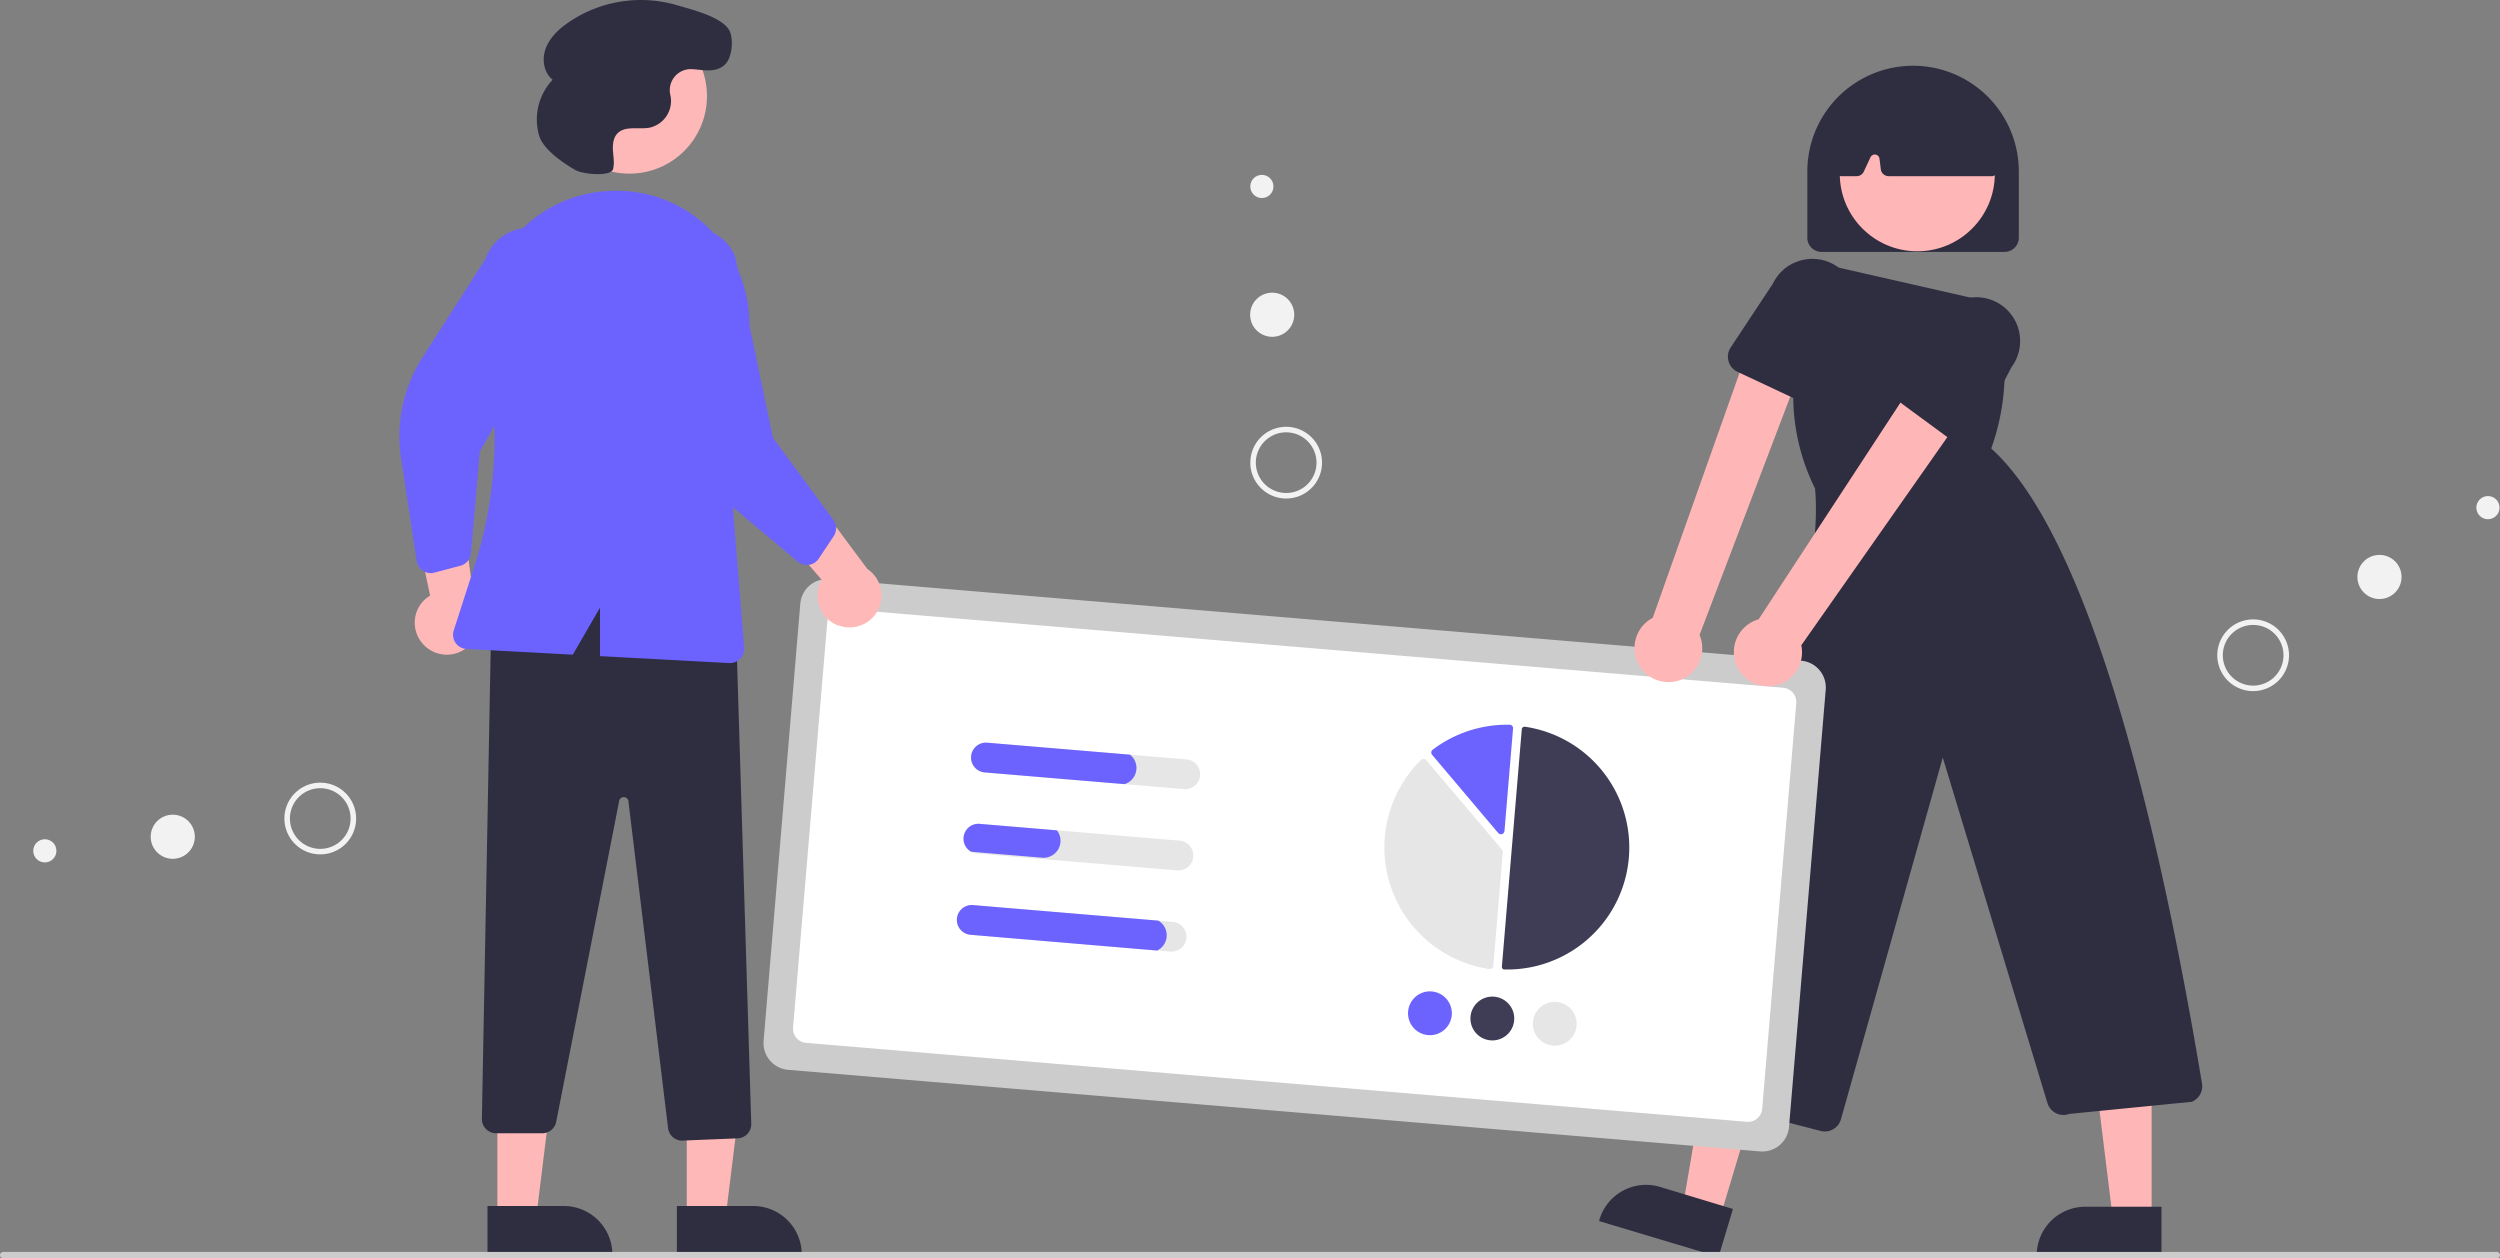 <svg id="a7262eb1-4fd9-41b5-aa8f-18be0d7d0093" data-name="a3ca1ab7-d9c7-4d8b-b4bd-531fcca54909" xmlns="http://www.w3.org/2000/svg" viewBox="0 0 792 398.62"><rect x="0" y="0" width="792" height="398.62" fill="#808080" stroke="none"/><path d="M635.06,79.81h-58a4.5,4.5,0,0,1-4.5-4.48v-21a33.5,33.5,0,1,1,67,0v21A4.52,4.52,0,0,1,635.06,79.81Z" fill="#2f2e41"/><polygon points="544.85 385.9 533.11 382.38 541.1 335.41 558.43 340.61 544.85 385.9" fill="#ffb6b6"/><path d="M544.43,398.18l-37.86-11.35.14-.48A15.4,15.4,0,0,1,525.85,376h0L549,383Z" fill="#2f2e41"/><polygon points="681.64 386.3 669.38 386.3 663.54 339.01 681.64 339.01 681.64 386.3" fill="#ffb6b6"/><path d="M684.76,398.18H645.23v-.5a15.38,15.38,0,0,1,15.38-15.38h24.15Z" fill="#2f2e41"/><circle cx="607.4" cy="55.05" r="24.56" fill="#ffb6b6"/><path d="M578.11,358.45a5.28,5.28,0,0,1-1.31-.16l-49.22-12.8a5.29,5.29,0,0,1-3.79-6.45,5.08,5.08,0,0,1,.17-.51C553.8,258.27,578.23,189,575,154.74a66.14,66.14,0,0,1-6.9-30L568.41,90a6.77,6.77,0,0,1,6.84-6.72h0a6.28,6.28,0,0,1,1.43.17L631.77,96l.31,1a72.25,72.25,0,0,1-1.26,45.08C663.28,171.39,685,267.6,697.6,343.28a5.3,5.3,0,0,1-3.3,5.79h-.15l-38.61,3.82a5.29,5.29,0,0,1-6.79-3.11h0c0-.1-.08-.2-.11-.3L615.47,240,583.21,354.6A5.3,5.3,0,0,1,578.11,358.45Z" fill="#2f2e41"/><path d="M630.75,55.81H598.32a2.5,2.5,0,0,1-2.48-2.19l-.42-3.36a1.5,1.5,0,0,0-1.67-1.3,1.53,1.53,0,0,0-1.18.86l-2.12,4.55a2.5,2.5,0,0,1-2.27,1.44h-4.92a2.5,2.5,0,0,1-2.5-2.48v0a.89.89,0,0,1,0-.23l1.94-20.29a2.52,2.52,0,0,1,1.43-2c14.85-6.93,29.91-6.92,44.76,0a2.47,2.47,0,0,1,1.41,1.92L633.22,53a2.5,2.5,0,0,1-2.11,2.83Z" fill="#2f2e41"/><path d="M557.58,364.77,249.67,338.92a8.5,8.5,0,0,1-7.76-9.18l11.63-138.52a8.51,8.51,0,0,1,9.18-7.75l307.91,25.84a8.51,8.51,0,0,1,7.76,9.19L566.76,357a8.5,8.5,0,0,1-9.17,7.77Z" fill="#ccc"/><path d="M553.35,355.38l-298-25a4.52,4.52,0,0,1-4.11-4.86L262.09,197a4.5,4.5,0,0,1,4.86-4.11h0l298,25a4.53,4.53,0,0,1,4.11,4.87L558.26,351.3a4.5,4.5,0,0,1-4.88,4.08Z" fill="#fff"/><path d="M476.6,307.13h.06a38.66,38.66,0,0,0,6.46-76.9.89.89,0,0,0-.69.19.87.87,0,0,0-.33.61l-6.3,75.14a.9.9,0,0,0,.77,1h0Z" fill="#3f3d56"/><path d="M451.05,240.41a1.13,1.13,0,0,1,.78.39l24,28.36a1.14,1.14,0,0,1,.26.83l-3,35.95a1.12,1.12,0,0,1-.43.79,1.17,1.17,0,0,1-.88.24,38.91,38.91,0,0,1-21.57-66.24,1.17,1.17,0,0,1,.85-.33Z" fill="#e6e6e6"/><path d="M478.3,229.58a1.13,1.13,0,0,1,.76.37,1.1,1.1,0,0,1,.28.85l-2.72,32.44a1.13,1.13,0,0,1-1.21,1.05,1.12,1.12,0,0,1-.79-.41L453.7,239.13a1.14,1.14,0,0,1,.14-1.6h0a39,39,0,0,1,24.34-7.93Z" fill="#6c63ff"/><path d="M459.92,321.59a6.94,6.94,0,1,1-6.34-7.5A6.94,6.94,0,0,1,459.92,321.59Z" fill="#6c63ff"/><path d="M479.69,323.25a6.94,6.94,0,1,1-6.34-7.5A6.94,6.94,0,0,1,479.69,323.25Z" fill="#3f3d56"/><path d="M499.46,324.91a6.94,6.94,0,1,1-6.34-7.5A6.94,6.94,0,0,1,499.46,324.91Z" fill="#e6e6e6"/><path d="M376,240.6l-63.49-5.33a4.73,4.73,0,0,0-.79,9.42L375.24,250a4.73,4.73,0,0,0,.8-9.42Z" fill="#e6e6e6"/><path d="M373.87,266.33,310.38,261a4.72,4.72,0,0,0-2.69,8.84,4.89,4.89,0,0,0,1.9.58l63.49,5.33a4.73,4.73,0,0,0,.8-9.42Z" fill="#e6e6e6"/><path d="M371.71,292.06l-63.49-5.33a4.72,4.72,0,1,0-.8,9.41h0l63.49,5.33a4.73,4.73,0,0,0,.8-9.42Z" fill="#e6e6e6"/><path d="M358,239.08l-45.42-3.81a4.73,4.73,0,0,0-.79,9.42l44.47,3.73a5.38,5.38,0,0,0,1.74-9.34Z" fill="#6c63ff"/><path d="M334.82,263.05,310.38,261a4.72,4.72,0,0,0-2.69,8.84l22.45,1.88a5.38,5.38,0,0,0,5.81-4.91A5.26,5.26,0,0,0,334.82,263.05Z" fill="#6c63ff"/><path d="M367,291.66l-58.74-4.93a4.72,4.72,0,1,0-.8,9.41h0l59.12,5a5.37,5.37,0,0,0,2.5-7.17,5.24,5.24,0,0,0-2.09-2.28Z" fill="#6c63ff"/><path d="M531,215.83a10.73,10.73,0,0,0,8-12.89,11.11,11.11,0,0,0-.58-1.8L573,110.31,555.38,106l-31.8,89.74A10.8,10.8,0,0,0,531,215.83Z" fill="#ffb6b6"/><path d="M574.72,128.62a5.28,5.28,0,0,1-2.25-.5h0l-22-10.31a5.31,5.31,0,0,1-2.57-7.06h0a5.63,5.63,0,0,1,.38-.68l13.39-20.23a13.61,13.61,0,0,1,7.78-7,13.88,13.88,0,0,1,17.29,18.94l-6.9,23.09a5.31,5.31,0,0,1-5.09,3.79Z" fill="#2f2e41"/><path d="M560.5,217.38a10.73,10.73,0,0,0,10.38-11.07v0a10,10,0,0,0-.23-1.88l56.2-80.1-16.79-9L557.13,196.2a10.8,10.8,0,0,0,3.37,21.18Z" fill="#ffb6b6"/><path d="M621.34,140.41a5.46,5.46,0,0,1-3.15-1L598.58,125a5.33,5.33,0,0,1-1.15-7.44,7.19,7.19,0,0,1,.51-.59L615,99.72a13.54,13.54,0,0,1,9-5.4,13.88,13.88,0,0,1,13.29,21.93L626,137.57A5.34,5.34,0,0,1,621.34,140.41Z" fill="#2f2e41"/><path d="M265.57,198.17a10.06,10.06,0,0,1-6-12.88,10.59,10.59,0,0,1,.75-1.6L237,156.64l18.42-2.39,19.36,26a10.11,10.11,0,0,1-9.14,17.88Z" fill="#ffb8b8"/><path d="M133.9,203.89a10,10,0,0,1,.93-14.18h0a9.41,9.41,0,0,1,1.43-1l-7.43-35,17.29,6.78,4.4,32.15a10.11,10.11,0,0,1-16.63,11.26Z" fill="#ffb8b8"/><polygon points="217.57 386.06 229.83 386.06 235.66 338.77 217.57 338.77 217.57 386.06" fill="#ffb8b8"/><path d="M214.44,382.06h24.15A15.39,15.39,0,0,1,254,397.43h0v.5H214.44Z" fill="#2f2e41"/><polygon points="157.57 386.06 169.83 386.06 175.66 338.77 157.57 338.77 157.57 386.06" fill="#ffb8b8"/><path d="M154.44,382.06h24.15A15.39,15.39,0,0,1,194,397.43h0v.5H154.44Z" fill="#2f2e41"/><path d="M216.11,361.37a4.53,4.53,0,0,1-4.47-4L199.11,254.08a1.5,1.5,0,1,0-3-.11h0l-19.9,101.41a4.53,4.53,0,0,1-4.42,3.64H157.16a4.52,4.52,0,0,1-4.5-4.5v-.09l2.93-156.2.24-.14c21.35-12.71,46.51-13.55,76.93-2.54l.31.11L238,356a4.5,4.5,0,0,1-4.31,4.63l-17.36.7Z" fill="#2f2e41"/><circle cx="199.41" cy="30.45" r="24.56" fill="#ffb8b8"/><path d="M256.25,178.92a4.5,4.5,0,0,1-3.53-1l-25.18-21.13a46.37,46.37,0,0,1-16-28.44l-5.67-36.6a14.5,14.5,0,0,1,27-10.56h0l12,57.51,19.14,26a4.5,4.5,0,0,1,.11,5.16L259.36,177a4.5,4.5,0,0,1-3.11,1.95Z" fill="#6c63ff"/><path d="M134,180.79a4.47,4.47,0,0,1-2-3.09l-4.94-32.5a46.39,46.39,0,0,1,6.76-31.94l20-31.26a14.5,14.5,0,1,1,27.31,9.75L181,92h0l-29,51.09-2.79,32.13a4.53,4.53,0,0,1-3.33,4l-8.25,2.19a4.49,4.49,0,0,1-2.69-.11A5.32,5.32,0,0,1,134,180.79Z" fill="#6c63ff"/><path d="M226.27,74.07a41.81,41.81,0,0,0-33.53-13.56l-1.23.09h0a41.72,41.72,0,0,0-30.16,16.64,42.38,42.38,0,0,0-7.53,34.15,132.29,132.29,0,0,1-3.49,67.87l-6.59,20.46a4.49,4.49,0,0,0,2.89,5.65h0a4.41,4.41,0,0,0,1.14.21l33.69,1.82,8.62-14.89v15.35l40.94,2.2h.24a4.52,4.52,0,0,0,4.5-4.5v-.36l-4.62-57.39,5.8-39A42.1,42.1,0,0,0,226.27,74.07Z" fill="#6c63ff"/><path d="M182.34,53.9c2.27,1.31,11.26,2.18,11.9-.37v-.05c.45-1.87.08-3.81-.05-5.73s.06-4,1.36-5.42c2.43-2.62,6.75-1.23,10.26-1.89a8.67,8.67,0,0,0,6.74-9.25c-.05-.4-.13-.8-.21-1.2a6.67,6.67,0,0,1,5.07-7.94h0a6.56,6.56,0,0,1,1.82-.14c3.55.2,7.38,1.28,10.32-1.35,2.27-2,2.82-7.32,1.82-10.2C229.74,5.52,219,3,214.31,1.6a40.59,40.59,0,0,0-34.43,5.65c-3,2.08-5.73,4.71-7,8.1s-.65,7.68,2.19,9.92a18.36,18.36,0,0,0-4.24,17.81C172.24,47.61,179,52,182.34,53.9Z" fill="#2f2e41"/><path d="M791,398.62H1a1,1,0,0,1,0-2H791a1,1,0,0,1,0,2Z" fill="#ccc"/><path d="M714.71,218.91h0a11.36,11.36,0,1,1,10.41-12.24h0a11.35,11.35,0,0,1-10.4,12.23Zm-.14-1.74h0a9.61,9.61,0,1,0-10.35-8.81,9.62,9.62,0,0,0,10.35,8.81Z" fill="#f2f2f2"/><circle cx="753.82" cy="182.78" r="6.99" fill="#f2f2f2"/><circle cx="788.18" cy="160.82" r="3.67" fill="#f2f2f2"/><path d="M401.34,137a11.36,11.36,0,1,1-3.45,15.69h0A11.37,11.37,0,0,1,401.34,137Zm11.29,17.67a9.61,9.61,0,1,0-13.27-2.93h0A9.62,9.62,0,0,0,412.63,154.67Z" fill="#f2f2f2"/><circle cx="403.03" cy="99.71" r="6.99" fill="#f2f2f2"/><circle cx="399.76" cy="59.07" r="3.67" fill="#f2f2f2"/><path d="M92.07,265.7a11.36,11.36,0,1,1,15.78,3h0A11.37,11.37,0,0,1,92.07,265.7Zm17.33-11.8a9.61,9.61,0,1,0-2.53,13.35h0a9.62,9.62,0,0,0,2.53-13.35Z" fill="#f2f2f2"/><circle cx="54.73" cy="265.08" r="6.99" fill="#f2f2f2"/><circle cx="14.2" cy="269.53" r="3.67" transform="translate(-255.44 281.44) rotate(-89.51)" fill="#f2f2f2"/></svg>